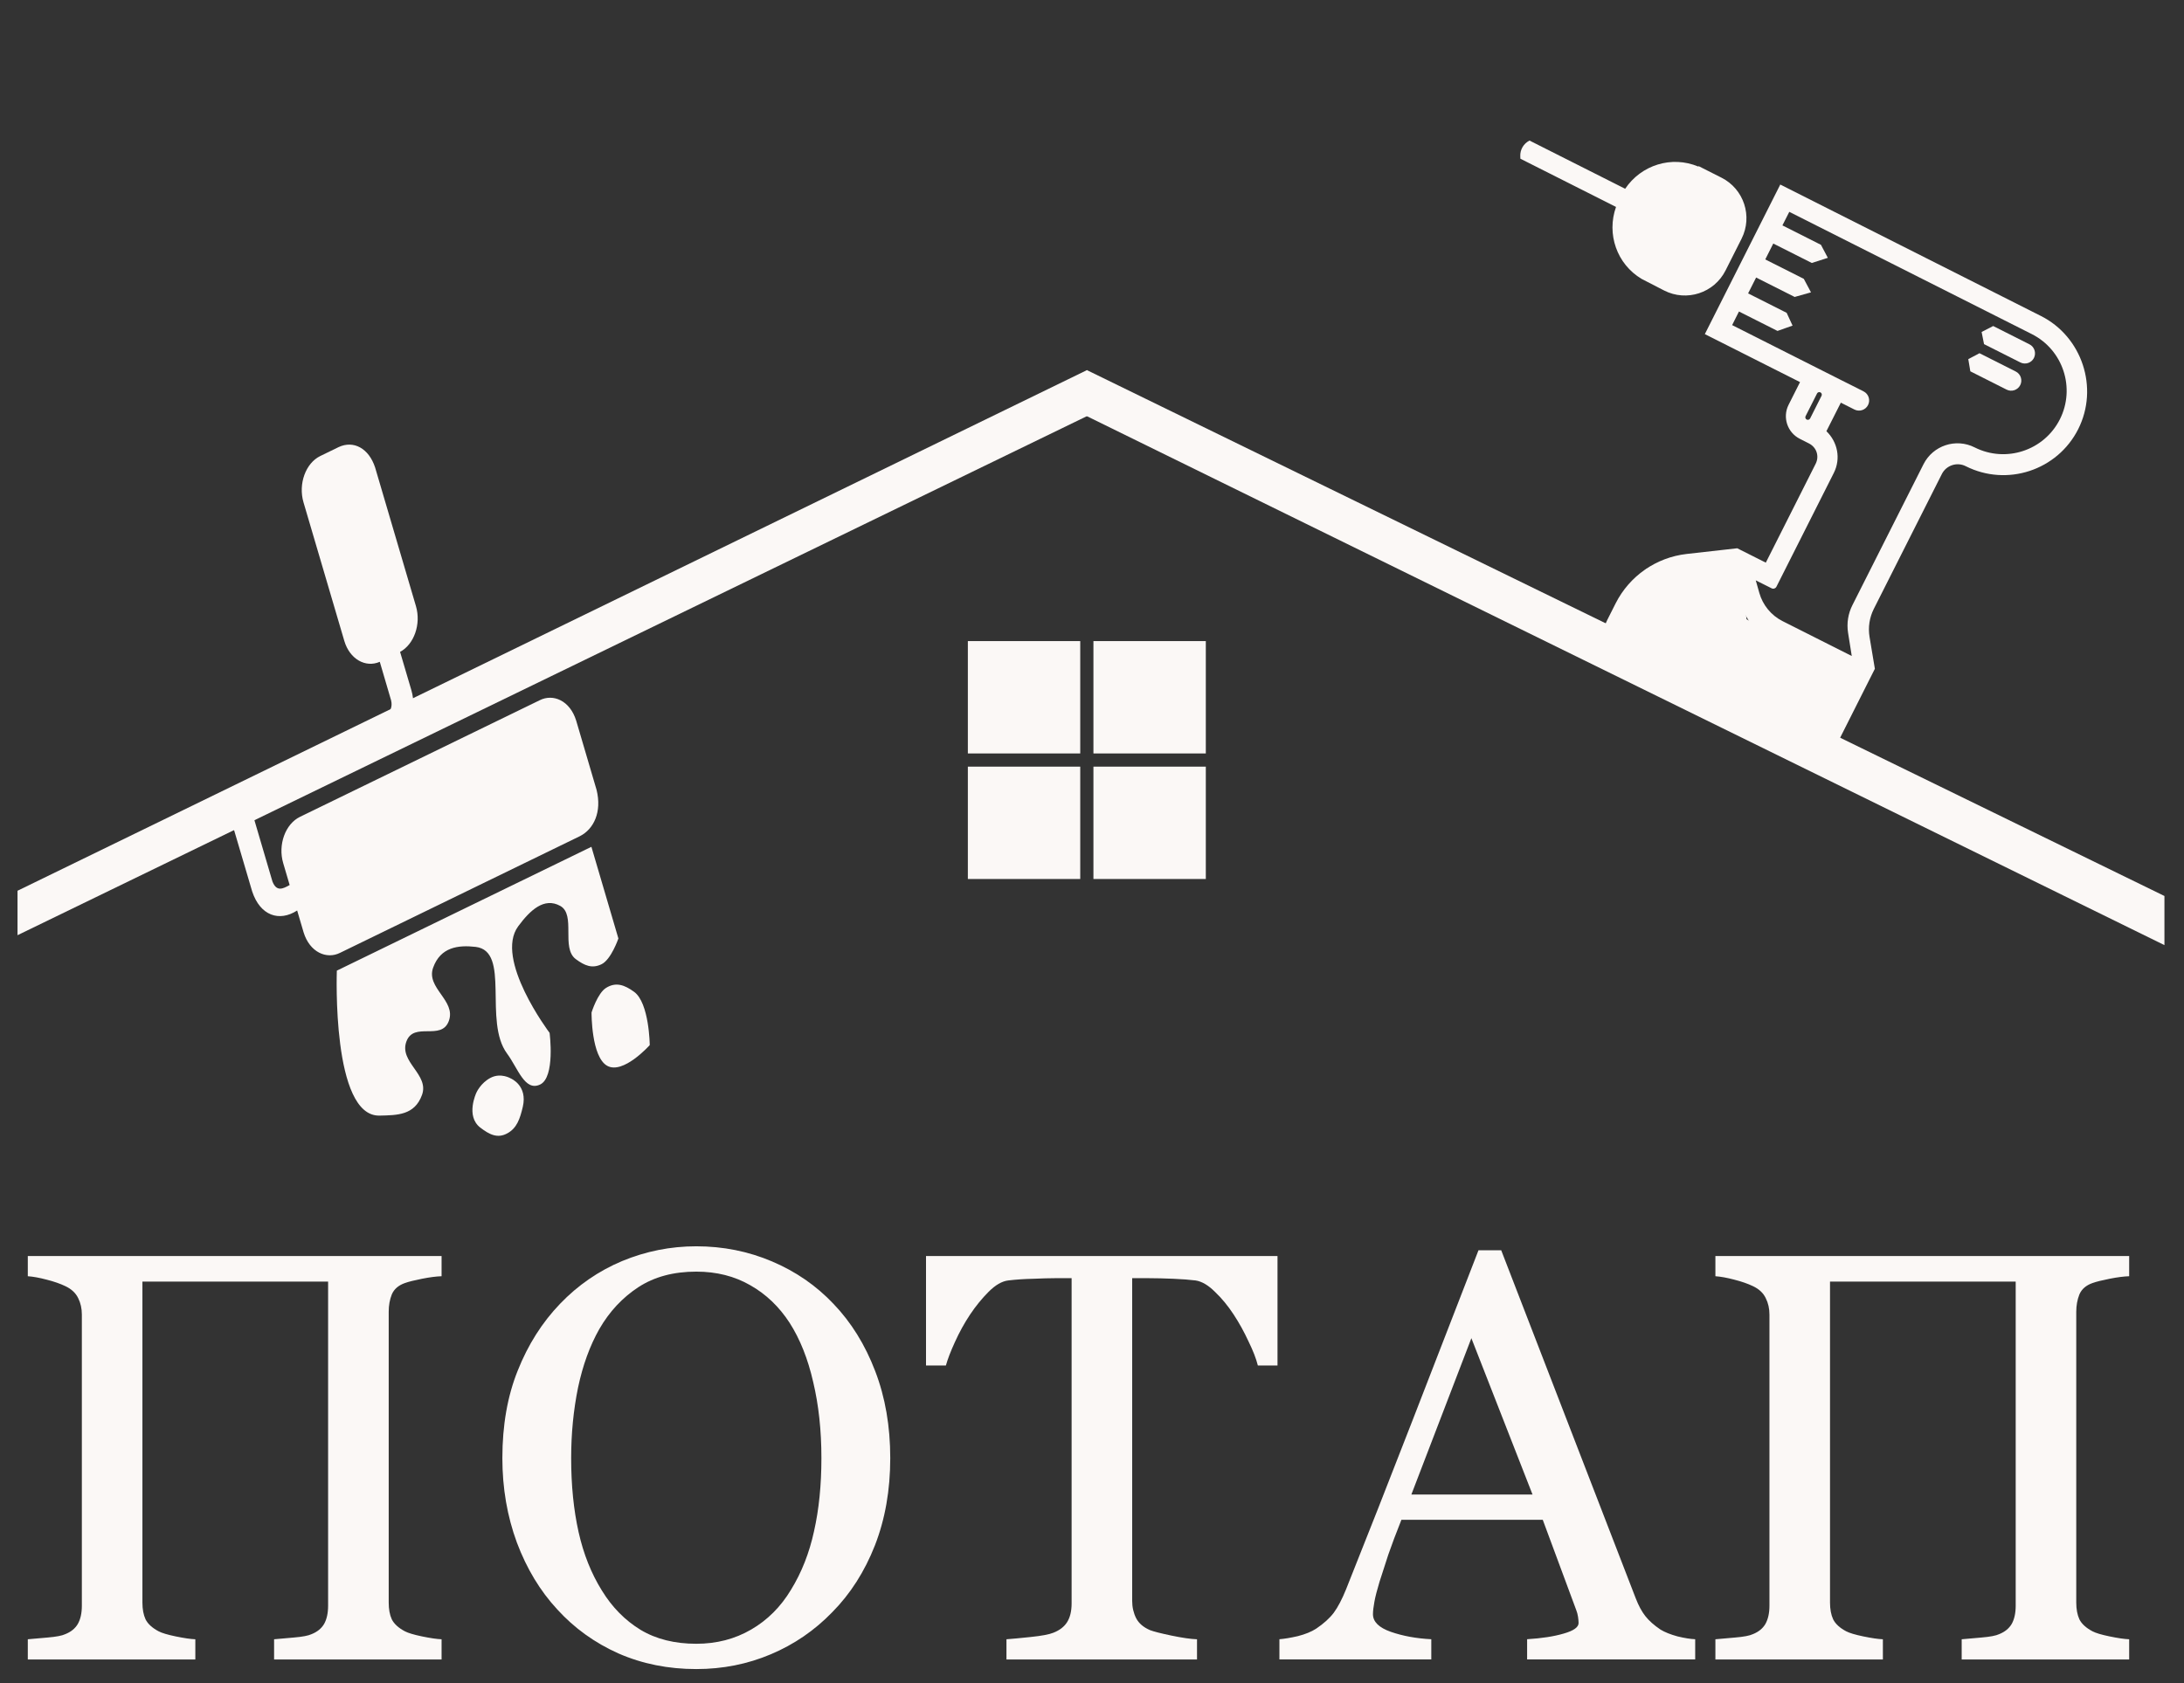 <?xml version="1.0" encoding="UTF-8"?> <svg xmlns="http://www.w3.org/2000/svg" width="48" height="37" viewBox="0 0 48 37" fill="none"><rect x="0" y="0" width="48" height="37" fill="#333333" stroke="none"/><path d="M46.795 36.481H43.114V36.037C43.214 36.029 43.357 36.016 43.545 35.999C43.737 35.983 43.868 35.958 43.939 35.924C44.064 35.874 44.155 35.799 44.214 35.699C44.272 35.595 44.301 35.462 44.301 35.299V28.174H40.22V35.231C40.22 35.376 40.243 35.499 40.289 35.599C40.339 35.699 40.434 35.787 40.576 35.862C40.647 35.899 40.772 35.937 40.951 35.974C41.135 36.012 41.278 36.033 41.382 36.037V36.481H37.701V36.037C37.801 36.029 37.945 36.016 38.132 35.999C38.324 35.983 38.455 35.958 38.526 35.924C38.651 35.874 38.743 35.799 38.801 35.699C38.859 35.595 38.889 35.462 38.889 35.299V28.899C38.889 28.766 38.862 28.645 38.807 28.537C38.753 28.424 38.66 28.337 38.526 28.274C38.414 28.22 38.276 28.172 38.114 28.131C37.955 28.089 37.818 28.064 37.701 28.056V27.612H46.795V28.056C46.678 28.06 46.535 28.078 46.364 28.112C46.197 28.145 46.072 28.176 45.989 28.206C45.847 28.256 45.751 28.339 45.701 28.456C45.655 28.572 45.632 28.699 45.632 28.837V35.231C45.632 35.376 45.655 35.499 45.701 35.599C45.751 35.699 45.847 35.787 45.989 35.862C46.059 35.899 46.184 35.937 46.364 35.974C46.547 36.012 46.691 36.033 46.795 36.037V36.481Z" fill="#FBF8F6"></path><path d="M37.257 36.48H33.563V36.036C33.888 36.016 34.157 35.974 34.369 35.911C34.586 35.849 34.694 35.772 34.694 35.68C34.694 35.643 34.69 35.597 34.682 35.543C34.673 35.488 34.661 35.441 34.644 35.399L33.907 33.411H30.8C30.684 33.703 30.588 33.957 30.513 34.174C30.442 34.391 30.378 34.59 30.319 34.774C30.265 34.953 30.227 35.099 30.207 35.211C30.186 35.324 30.175 35.416 30.175 35.486C30.175 35.653 30.307 35.782 30.569 35.874C30.832 35.965 31.128 36.02 31.457 36.036V36.48H28.119V36.036C28.227 36.028 28.363 36.005 28.525 35.968C28.688 35.926 28.821 35.872 28.925 35.805C29.092 35.693 29.221 35.576 29.313 35.455C29.405 35.33 29.494 35.159 29.582 34.943C30.027 33.83 30.519 32.58 31.057 31.193C31.594 29.805 32.073 28.57 32.494 27.486H32.994L35.95 35.136C36.013 35.299 36.084 35.43 36.163 35.53C36.242 35.63 36.352 35.728 36.494 35.824C36.59 35.882 36.715 35.932 36.869 35.974C37.023 36.011 37.153 36.032 37.257 36.036V36.48ZM33.682 32.855L32.338 29.418L31.019 32.855H33.682Z" fill="#FBF8F6"></path><path d="M28.077 30.018H27.645C27.608 29.868 27.539 29.691 27.439 29.487C27.343 29.279 27.235 29.083 27.114 28.899C26.989 28.708 26.852 28.541 26.702 28.399C26.556 28.253 26.414 28.17 26.277 28.149C26.147 28.133 25.985 28.12 25.789 28.112C25.593 28.104 25.412 28.099 25.245 28.099H24.883V35.193C24.883 35.331 24.912 35.458 24.97 35.574C25.029 35.687 25.131 35.774 25.277 35.837C25.352 35.866 25.508 35.906 25.745 35.956C25.987 36.006 26.174 36.033 26.308 36.037V36.481H22.12V36.037C22.237 36.029 22.414 36.012 22.652 35.987C22.893 35.962 23.06 35.931 23.152 35.893C23.289 35.839 23.389 35.762 23.452 35.662C23.518 35.558 23.552 35.42 23.552 35.249V28.099H23.189C23.06 28.099 22.899 28.104 22.708 28.112C22.516 28.116 22.333 28.128 22.158 28.149C22.02 28.166 21.877 28.249 21.727 28.399C21.581 28.545 21.445 28.712 21.32 28.899C21.195 29.087 21.085 29.287 20.989 29.499C20.893 29.708 20.827 29.881 20.789 30.018H20.352V27.612H28.077V30.018Z" fill="#FBF8F6"></path><path d="M18.316 28.661C18.708 29.069 19.014 29.563 19.235 30.142C19.456 30.717 19.566 31.355 19.566 32.055C19.566 32.759 19.453 33.398 19.229 33.973C19.003 34.548 18.691 35.038 18.291 35.442C17.904 35.842 17.453 36.151 16.941 36.367C16.428 36.584 15.883 36.692 15.303 36.692C14.687 36.692 14.116 36.578 13.591 36.348C13.07 36.115 12.622 35.792 12.247 35.38C11.872 34.975 11.576 34.486 11.36 33.911C11.147 33.332 11.041 32.713 11.041 32.055C11.041 31.334 11.153 30.692 11.379 30.13C11.604 29.563 11.914 29.073 12.31 28.661C12.701 28.253 13.156 27.94 13.672 27.723C14.193 27.507 14.737 27.398 15.303 27.398C15.891 27.398 16.445 27.509 16.966 27.73C17.487 27.951 17.937 28.261 18.316 28.661ZM17.385 34.948C17.618 34.569 17.787 34.14 17.891 33.661C17.999 33.182 18.053 32.646 18.053 32.055C18.053 31.446 17.993 30.888 17.872 30.38C17.756 29.871 17.583 29.438 17.354 29.08C17.124 28.726 16.837 28.451 16.491 28.255C16.145 28.055 15.749 27.955 15.303 27.955C14.803 27.955 14.379 28.069 14.028 28.298C13.678 28.528 13.393 28.834 13.172 29.217C12.964 29.584 12.808 30.013 12.704 30.505C12.604 30.996 12.553 31.513 12.553 32.055C12.553 32.655 12.608 33.196 12.716 33.68C12.824 34.163 12.995 34.592 13.229 34.967C13.454 35.334 13.737 35.621 14.079 35.83C14.42 36.034 14.829 36.136 15.303 36.136C15.749 36.136 16.151 36.032 16.51 35.823C16.868 35.615 17.16 35.323 17.385 34.948Z" fill="#FBF8F6"></path><path d="M9.705 36.481H6.024V36.037C6.124 36.029 6.268 36.016 6.455 35.999C6.647 35.983 6.778 35.958 6.849 35.924C6.974 35.874 7.065 35.799 7.124 35.699C7.182 35.595 7.211 35.462 7.211 35.299V28.174H3.13V35.231C3.13 35.376 3.153 35.499 3.199 35.599C3.249 35.699 3.345 35.787 3.486 35.862C3.557 35.899 3.682 35.937 3.861 35.974C4.045 36.012 4.188 36.033 4.293 36.037V36.481H0.611V36.037C0.711 36.029 0.855 36.016 1.043 35.999C1.234 35.983 1.365 35.958 1.436 35.924C1.561 35.874 1.653 35.799 1.711 35.699C1.77 35.595 1.799 35.462 1.799 35.299V28.899C1.799 28.766 1.772 28.645 1.718 28.537C1.663 28.424 1.57 28.337 1.436 28.274C1.324 28.22 1.186 28.172 1.024 28.131C0.865 28.089 0.728 28.064 0.611 28.056V27.612H9.705V28.056C9.588 28.06 9.445 28.078 9.274 28.112C9.107 28.145 8.982 28.176 8.899 28.206C8.757 28.256 8.661 28.339 8.611 28.456C8.565 28.572 8.543 28.699 8.543 28.837V35.231C8.543 35.376 8.565 35.499 8.611 35.599C8.661 35.699 8.757 35.787 8.899 35.862C8.97 35.899 9.095 35.937 9.274 35.974C9.457 36.012 9.601 36.033 9.705 36.037V36.481Z" fill="#FBF8F6"></path><path d="M0.385 19.582L23.888 8.137L24.178 9.008L0.385 20.559L0.385 19.582Z" fill="#FBF8F6"></path><path d="M23.887 8.136L47.57 19.697L47.57 20.777L23.451 8.935L23.887 8.136Z" fill="#FBF8F6"></path><rect x="21.889" y="14.711" width="1.235" height="1.235" stroke="#FBF8F6" stroke-width="1.235"></rect><rect x="24.649" y="14.711" width="1.235" height="1.235" stroke="#FBF8F6" stroke-width="1.235"></rect><rect x="24.649" y="17.471" width="1.235" height="1.235" stroke="#FBF8F6" stroke-width="1.235"></rect><rect x="21.889" y="17.471" width="1.235" height="1.235" stroke="#FBF8F6" stroke-width="1.235"></rect><g clip-path="url(#clip0_3073_14)"><path d="M44.855 6.946L39.127 4.057L37.469 7.345L39.561 8.4L39.31 8.898C39.171 9.173 39.282 9.508 39.557 9.647L39.756 9.748C39.925 9.833 39.99 10.028 39.904 10.197L38.809 12.369L38.241 12.083L38.181 12.053L37.07 12.178C36.399 12.254 35.812 12.663 35.508 13.265L35.322 13.634C35.126 14.023 35.279 14.488 35.668 14.684L39.394 16.562C39.782 16.758 40.247 16.605 40.443 16.217L41.015 15.081L41.196 14.722L41.206 14.703L41.089 14.002C41.054 13.792 41.087 13.577 41.182 13.387L42.678 10.421C42.775 10.229 43.01 10.151 43.202 10.248C44.109 10.706 45.218 10.34 45.675 9.434C46.132 8.527 45.762 7.403 44.855 6.946ZM39.708 9.224C39.681 9.21 39.669 9.176 39.683 9.149L39.935 8.65C39.948 8.623 39.982 8.612 40.01 8.626C40.037 8.64 40.048 8.673 40.034 8.701L39.783 9.199C39.769 9.226 39.736 9.237 39.708 9.224ZM40.034 16.011C39.949 16.18 39.754 16.244 39.585 16.159L35.869 14.285C35.699 14.2 35.635 14.005 35.72 13.835L36.04 13.201C36.192 12.901 36.485 12.697 36.819 12.658L38.06 12.516L38.295 13.347C38.372 13.617 38.557 13.842 38.807 13.968L40.617 14.88L40.044 16.016L40.034 16.011ZM43.398 9.835C42.986 9.627 42.483 9.793 42.275 10.205L40.712 13.304C40.617 13.492 40.584 13.704 40.617 13.912L40.698 14.421L39.178 13.655C38.928 13.529 38.742 13.303 38.666 13.033L38.588 12.758L38.937 12.933C38.975 12.953 39.022 12.937 39.042 12.899L40.303 10.398C40.464 10.079 40.385 9.715 40.141 9.479L40.458 8.852L40.757 9.003C40.867 9.058 41.001 9.014 41.056 8.904C41.112 8.794 41.068 8.66 40.958 8.604L40.659 8.453L40.459 8.353L38.069 7.147L38.219 6.848L39.066 7.275L39.397 7.158L39.267 6.877L38.42 6.45L38.596 6.101L39.443 6.528L39.802 6.427L39.644 6.13L38.797 5.703L38.973 5.354L39.82 5.781L40.172 5.668L40.021 5.382L39.174 4.955L39.325 4.657L44.654 7.344C45.342 7.691 45.618 8.53 45.272 9.218C44.925 9.905 44.086 10.182 43.398 9.835Z" fill="#FBF8F6"></path><path d="M36.081 6.132L36.574 6.386C37.068 6.639 37.674 6.442 37.924 5.946L38.276 5.248C38.525 4.755 38.327 4.153 37.833 3.905L37.332 3.652L37.327 3.662C36.739 3.415 36.069 3.627 35.718 4.15L33.616 3.09C33.486 3.155 33.406 3.29 33.413 3.435L33.415 3.489L35.517 4.549C35.306 5.142 35.533 5.806 36.081 6.132ZM37.378 4.55C37.462 4.385 37.663 4.319 37.828 4.402C37.993 4.485 38.059 4.686 37.976 4.851L37.423 5.947C37.34 6.112 37.139 6.179 36.974 6.095C36.809 6.012 36.743 5.811 36.826 5.646L37.378 4.55ZM36.031 4.495C36.237 4.087 36.712 3.914 37.126 4.06L36.277 5.744C35.913 5.498 35.775 5.004 35.976 4.605L36.031 4.495Z" fill="#FBF8F6"></path><path d="M44.603 7.569L43.806 7.167L43.552 7.298L43.605 7.565L44.402 7.967C44.512 8.023 44.647 7.979 44.702 7.869C44.757 7.758 44.713 7.624 44.603 7.569Z" fill="#FBF8F6"></path><path d="M44.302 8.167L43.505 7.765L43.259 7.895L43.304 8.163L44.101 8.565C44.211 8.621 44.345 8.576 44.401 8.466C44.456 8.356 44.412 8.222 44.302 8.167Z" fill="#FBF8F6"></path><rect x="36.191" y="12.498" width="5.193" height="2.006" transform="rotate(26.971 36.191 12.498)" fill="#FBF8F6"></rect><rect x="38.227" y="12.35" width="2.025" height="2.006" transform="rotate(82.81 38.227 12.35)" fill="#FBF8F6"></rect><path d="M36.759 3.74L38.312 4.531L37.354 6.413L35.8 5.622L35.8 4.432L36.759 3.74Z" fill="#FBF8F6"></path></g><path d="M10.782 23.694C11.009 23.576 11.226 23.708 11.226 23.708C11.236 23.712 11.599 23.866 11.49 24.333C11.427 24.6 11.358 24.799 11.155 24.912C10.937 25.035 10.757 24.943 10.555 24.788C10.228 24.535 10.467 24.027 10.47 24.021C10.47 24.021 10.562 23.808 10.782 23.694ZM13.591 20.631C13.589 20.637 13.431 21.095 13.221 21.197C13.011 21.299 12.848 21.227 12.656 21.086C12.323 20.84 12.665 20.108 12.311 19.914C11.961 19.722 11.654 20.005 11.39 20.362C10.857 21.081 12.067 22.69 12.079 22.706C12.079 22.706 12.208 23.687 11.868 23.843C11.532 23.998 11.385 23.486 11.144 23.161C10.618 22.449 11.227 20.908 10.454 20.816C10.068 20.771 9.682 20.822 9.52 21.271C9.357 21.72 10.028 21.994 9.865 22.443C9.702 22.892 9.094 22.449 8.931 22.898C8.768 23.347 9.438 23.621 9.275 24.07C9.112 24.519 8.73 24.516 8.341 24.525C7.289 24.548 7.402 21.373 7.403 21.338L12.998 18.616L13.591 20.631ZM13.319 21.718C13.537 21.581 13.726 21.652 13.935 21.803C14.271 22.045 14.28 22.975 14.28 22.975C14.266 22.991 13.694 23.625 13.345 23.43C12.995 23.234 13.001 22.275 13.001 22.258C13.001 22.258 13.132 21.835 13.319 21.718ZM7.444 9.828C7.77 9.676 8.105 9.853 8.244 10.276L9.142 13.326C9.258 13.721 9.101 14.165 8.793 14.331L9.042 15.176C9.177 15.645 8.98 16.108 8.645 16.27L5.703 17.702C5.602 17.751 5.551 17.893 5.588 18.019L5.988 19.379C6.078 19.606 6.212 19.543 6.366 19.456L6.224 18.974C6.105 18.57 6.271 18.114 6.593 17.957L11.863 15.393C12.157 15.246 12.526 15.399 12.663 15.841L13.112 17.366C13.231 17.849 13.051 18.228 12.743 18.383L7.473 20.947C7.178 21.095 6.808 20.935 6.673 20.498L6.531 20.016C6.138 20.27 5.719 20.132 5.542 19.596L5.141 18.237C5.013 17.802 5.191 17.311 5.538 17.142L8.48 15.711C8.572 15.661 8.633 15.542 8.595 15.394L8.347 14.549C8.03 14.687 7.685 14.486 7.568 14.092L6.67 11.042C6.552 10.638 6.717 10.182 7.039 10.025L7.444 9.828Z" fill="#FBF8F6"></path><defs><clipPath id="clip0_3073_14"><rect width="14.281" height="14.281" fill="white" transform="translate(34.676) rotate(26.761)"></rect></clipPath></defs></svg> 